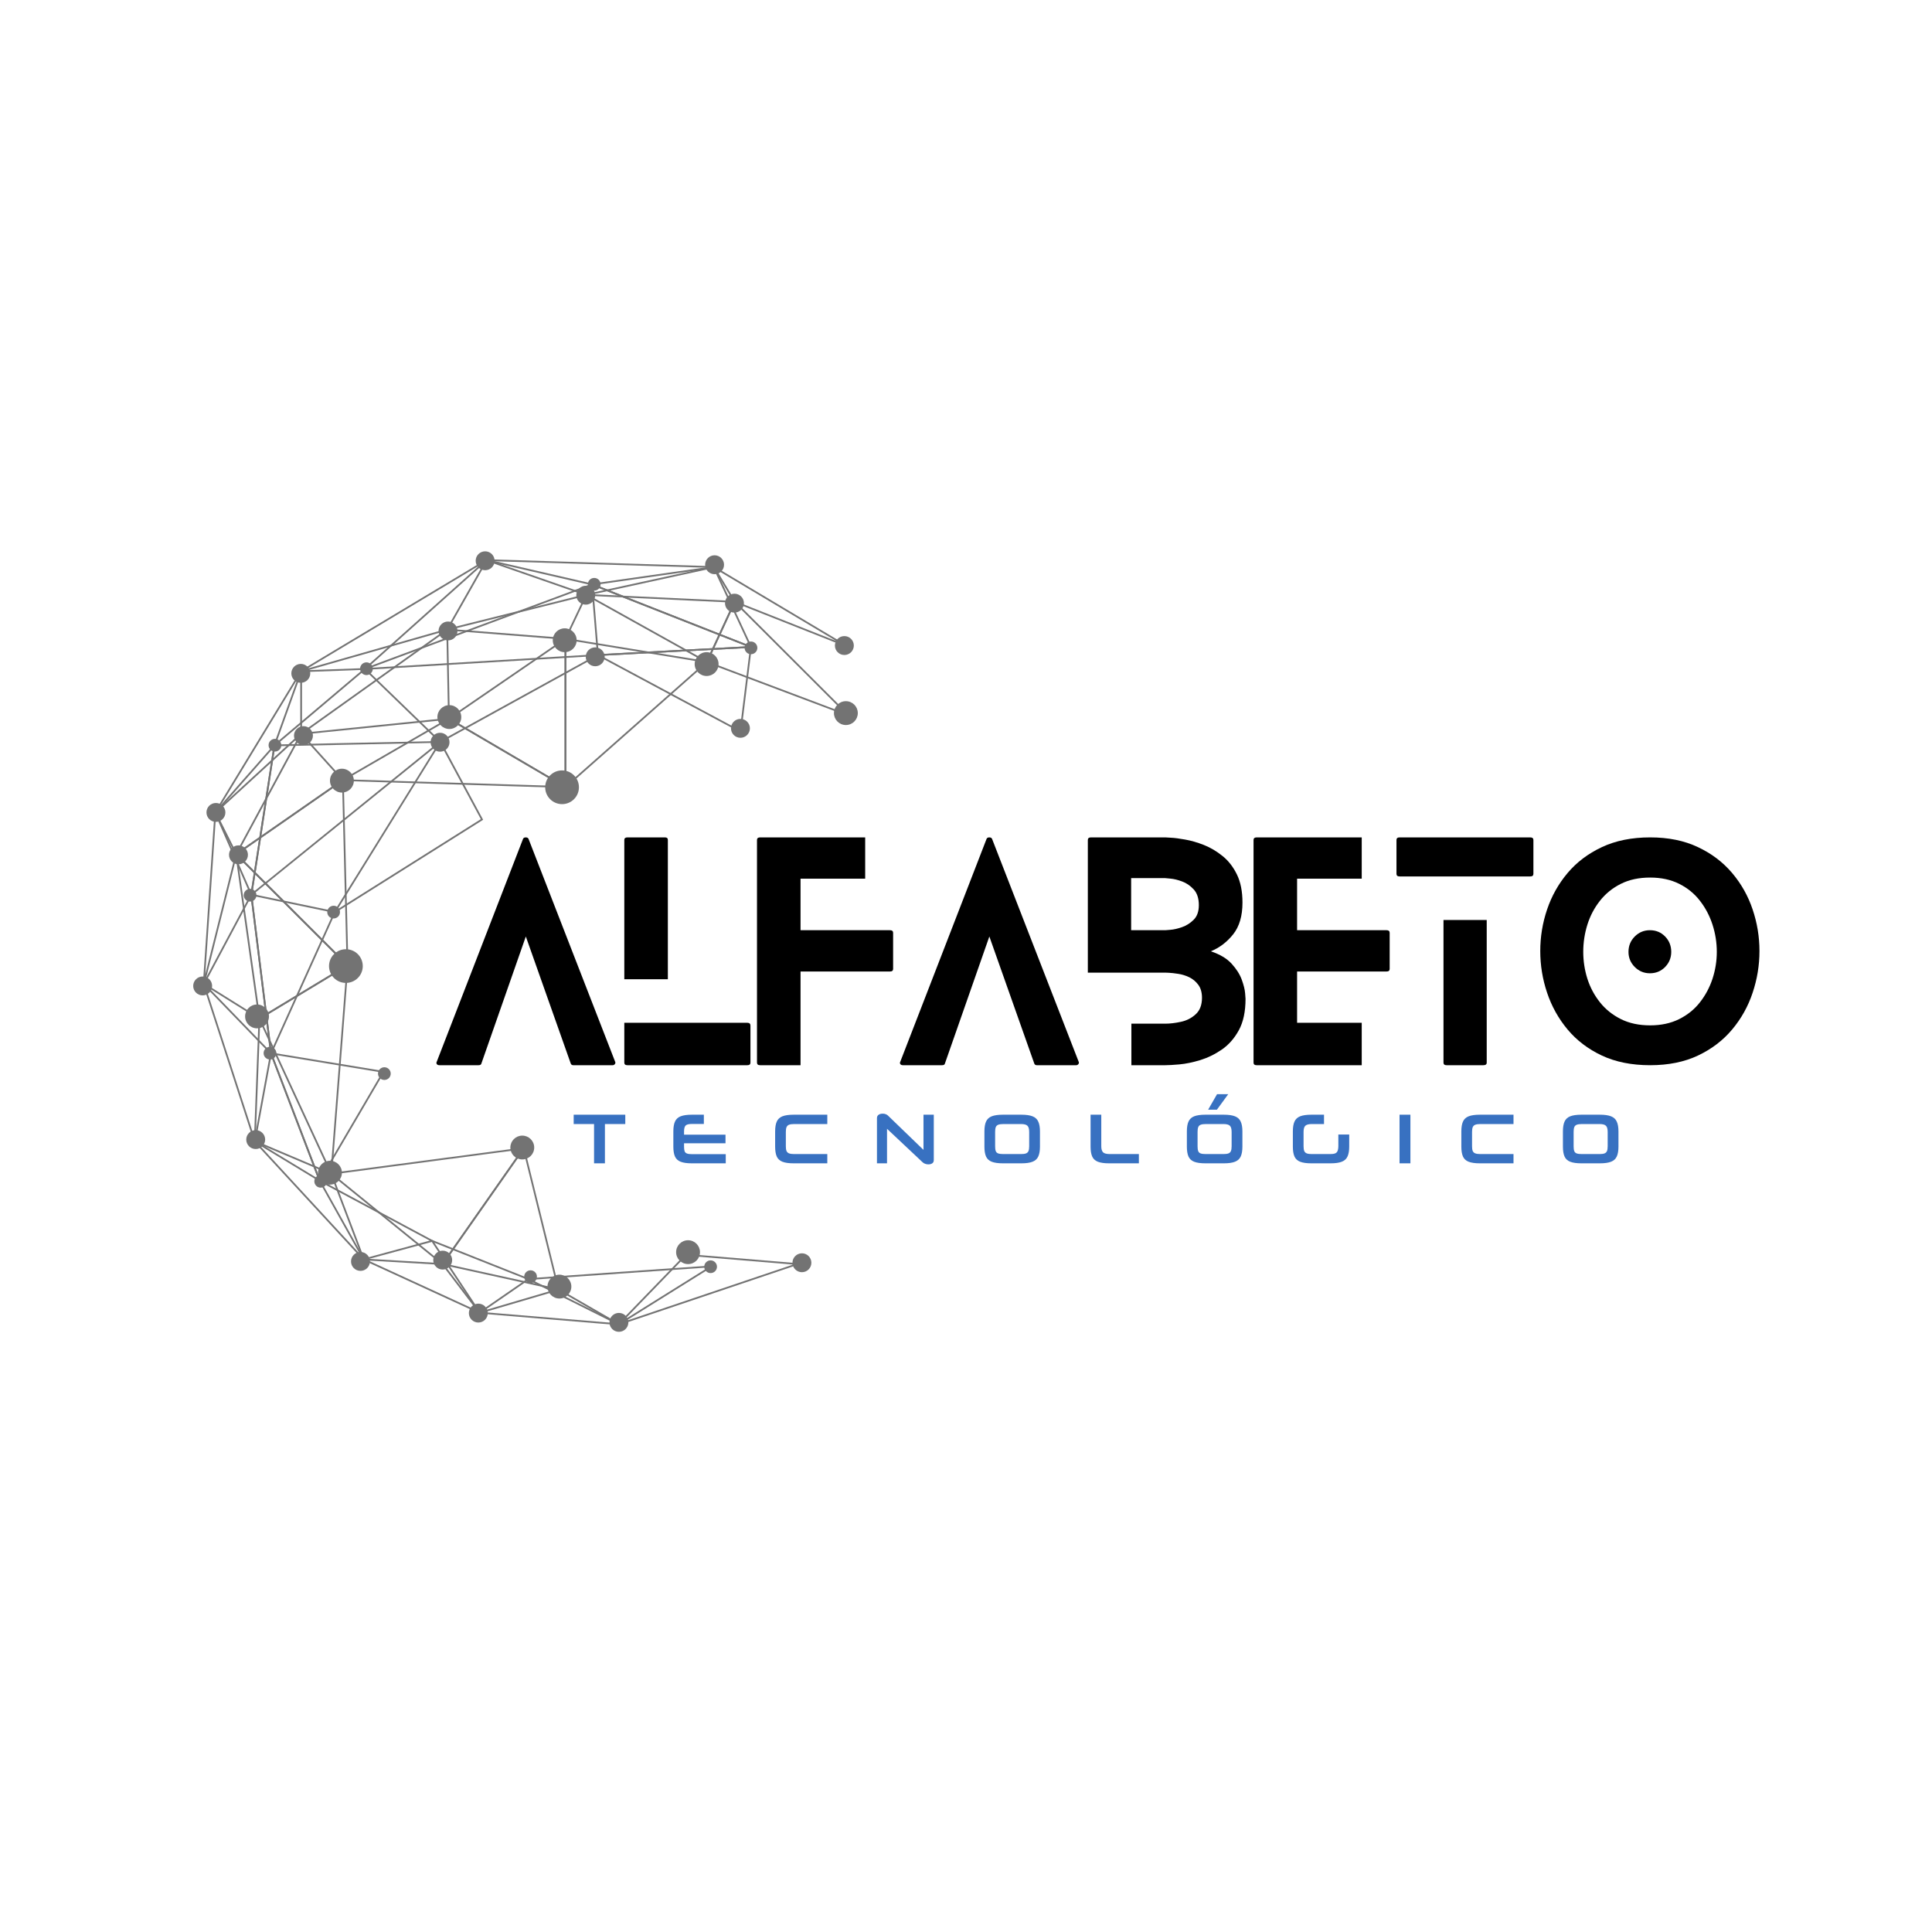 <svg version="1.0" preserveAspectRatio="xMidYMid meet" height="500" viewBox="0 0 375 375" zoomAndPan="magnify" width="500" xmlns:xlink="http://www.w3.org/1999/xlink" xmlns="http://www.w3.org/2000/svg"><defs><g></g><clipPath id="4ec09dcf7b"><path clip-rule="nonzero" d="M 161 136 L 166.5 136 L 166.5 141 L 161 141 Z M 161 136"></path></clipPath><clipPath id="202285d357"><path clip-rule="nonzero" d="M 136 107.004 L 141 107.004 L 141 112 L 136 112 Z M 136 107.004"></path></clipPath><clipPath id="c45b22a8b0"><path clip-rule="nonzero" d="M 92 107.004 L 97 107.004 L 97 111 L 92 111 Z M 92 107.004"></path></clipPath><clipPath id="362ac31a27"><path clip-rule="nonzero" d="M 118.254 254.652 L 122 254.652 L 122 258.504 L 118.254 258.504 Z M 118.254 254.652"></path></clipPath><clipPath id="68f6850dd3"><path clip-rule="nonzero" d="M 37.5 189 L 42 189 L 42 194 L 37.5 194 Z M 37.5 189"></path></clipPath></defs><path fill-rule="nonzero" fill-opacity="1" d="M 94.5 108.906 L 71.605 129.375 L 114.344 113.48 Z M 70.051 130.316 L 94.406 108.539 L 94.492 108.559 L 115.516 113.402 L 114.988 113.598 L 70.051 130.316" fill="#737373"></path><path fill-rule="nonzero" fill-opacity="1" d="M 115.586 113.52 L 145.426 125.266 L 138.453 110.254 Z M 146.086 125.887 L 145.695 125.734 L 114.273 113.363 L 138.656 109.887 L 146.086 125.887" fill="#737373"></path><path fill-rule="nonzero" fill-opacity="1" d="M 103.184 248.398 L 120.094 256.844 L 137.441 246.016 Z M 120.113 257.23 L 101.926 248.148 L 138.77 245.586 L 120.113 257.23" fill="#737373"></path><path fill-rule="nonzero" fill-opacity="1" d="M 84.316 241.215 L 93.148 254.555 L 102.199 248.312 Z M 93.059 255.027 L 92.965 254.883 L 83.441 240.504 L 102.91 248.234 L 93.059 255.027" fill="#737373"></path><path fill-rule="nonzero" fill-opacity="1" d="M 62.48 229.594 L 70.684 244.258 L 83.426 240.805 Z M 70.52 244.648 L 61.621 228.75 L 84.332 240.91 L 70.52 244.648" fill="#737373"></path><path fill-rule="nonzero" fill-opacity="1" d="M 49.637 221.449 L 61.719 228.773 L 52.66 205.074 Z M 62.387 229.57 L 49.266 221.617 L 52.543 203.832 L 62.387 229.57" fill="#737373"></path><path fill-rule="nonzero" fill-opacity="1" d="M 39.758 190.941 L 52.371 203.973 L 48.672 174.215 Z M 52.832 204.934 L 39.344 191 L 39.402 190.891 L 48.879 173.117 L 52.832 204.934" fill="#737373"></path><path fill-rule="nonzero" fill-opacity="1" d="M 42 157.742 L 48.699 173.066 L 53.02 145.223 Z M 48.855 174.266 L 41.602 157.68 L 41.672 157.602 L 53.531 144.133 L 48.855 174.266" fill="#737373"></path><path fill-rule="nonzero" fill-opacity="1" d="M 58.57 130.461 L 53.648 144.141 L 70.344 130.031 Z M 52.906 145.211 L 58.332 130.129 L 71.309 129.66 L 52.906 145.211" fill="#737373"></path><path fill-rule="nonzero" fill-opacity="1" d="M 115.121 113.695 L 116.211 126.973 L 144.973 125.449 Z M 115.898 127.328 L 114.738 113.184 L 146.539 125.703 L 115.898 127.328" fill="#737373"></path><path fill-rule="nonzero" fill-opacity="1" d="M 71.219 129.992 L 85.48 143.793 L 115.32 127.363 Z M 85.426 144.211 L 85.336 144.125 L 70.434 129.699 L 70.816 129.676 L 116.789 126.938 L 85.426 144.211" fill="#737373"></path><path fill-rule="nonzero" fill-opacity="1" d="M 53.422 144.844 L 49.012 173.262 L 84.965 144.18 Z M 48.543 174.07 L 53.133 144.512 L 85.941 143.824 L 48.543 174.07" fill="#737373"></path><path fill-rule="nonzero" fill-opacity="1" d="M 48.973 173.879 L 52.695 203.836 L 64.738 177.16 Z M 52.508 205.07 L 48.578 173.453 L 65.219 176.914 L 65.133 177.105 L 52.508 205.07" fill="#737373"></path><path fill-rule="nonzero" fill-opacity="1" d="M 85.441 144.34 L 65.504 176.508 L 93.328 159 Z M 64.449 177.57 L 85.465 143.668 L 93.777 159.117 L 93.645 159.203 L 64.449 177.57" fill="#737373"></path><path fill-rule="nonzero" fill-opacity="1" d="M 116.668 127.285 L 143.594 141.715 L 145.562 125.754 Z M 143.867 142.246 L 143.652 142.129 L 115.441 127.012 L 145.949 125.398 L 145.922 125.598 L 143.867 142.246" fill="#737373"></path><path fill-rule="nonzero" fill-opacity="1" d="M 52.863 204.668 L 62.086 228.785 L 74.156 208.176 Z M 62.02 229.562 L 52.34 204.238 L 52.629 204.289 L 74.699 207.922 L 74.574 208.133 L 62.02 229.562" fill="#737373"></path><path fill-rule="nonzero" fill-opacity="1" d="M 63.484 229.289 C 63.484 229.973 62.93 230.523 62.246 230.523 C 61.562 230.523 61.012 229.973 61.012 229.289 C 61.012 228.609 61.562 228.055 62.246 228.055 C 62.93 228.055 63.484 228.609 63.484 229.289" fill="#737373"></path><path fill-rule="nonzero" fill-opacity="1" d="M 139.164 245.871 C 139.164 246.555 138.609 247.105 137.926 247.105 C 137.242 247.105 136.691 246.555 136.691 245.871 C 136.691 245.191 137.242 244.637 137.926 244.637 C 138.609 244.637 139.164 245.191 139.164 245.871" fill="#737373"></path><path fill-rule="nonzero" fill-opacity="1" d="M 65.992 177.039 C 65.992 177.719 65.441 178.273 64.758 178.273 C 64.074 178.273 63.52 177.719 63.52 177.039 C 63.52 176.355 64.074 175.801 64.758 175.801 C 65.441 175.801 65.992 176.355 65.992 177.039" fill="#737373"></path><path fill-rule="nonzero" fill-opacity="1" d="M 72.363 129.797 C 72.363 130.48 71.812 131.035 71.129 131.035 C 70.445 131.035 69.891 130.48 69.891 129.797 C 69.891 129.117 70.445 128.562 71.129 128.562 C 71.812 128.562 72.363 129.117 72.363 129.797" fill="#737373"></path><path fill-rule="nonzero" fill-opacity="1" d="M 147 125.75 C 147 126.43 146.445 126.984 145.766 126.984 C 145.082 126.984 144.527 126.43 144.527 125.75 C 144.527 125.066 145.082 124.516 145.766 124.516 C 146.445 124.516 147 125.066 147 125.75" fill="#737373"></path><path fill-rule="nonzero" fill-opacity="1" d="M 116.574 113.41 C 116.574 114.09 116.023 114.645 115.34 114.645 C 114.656 114.645 114.102 114.09 114.102 113.41 C 114.102 112.727 114.656 112.176 115.34 112.176 C 116.023 112.176 116.574 112.727 116.574 113.41" fill="#737373"></path><path fill-rule="nonzero" fill-opacity="1" d="M 49.777 173.758 C 49.777 174.441 49.223 174.996 48.539 174.996 C 47.855 174.996 47.301 174.441 47.301 173.758 C 47.301 173.078 47.855 172.523 48.539 172.523 C 49.223 172.523 49.777 173.078 49.777 173.758" fill="#737373"></path><path fill-rule="nonzero" fill-opacity="1" d="M 54.602 144.645 C 54.602 145.328 54.051 145.879 53.367 145.879 C 52.684 145.879 52.129 145.328 52.129 144.645 C 52.129 143.965 52.684 143.41 53.367 143.41 C 54.051 143.41 54.602 143.965 54.602 144.645" fill="#737373"></path><path fill-rule="nonzero" fill-opacity="1" d="M 75.84 208.387 C 75.84 209.07 75.285 209.621 74.602 209.621 C 73.918 209.621 73.367 209.07 73.367 208.387 C 73.367 207.707 73.918 207.152 74.602 207.152 C 75.285 207.152 75.84 207.707 75.84 208.387" fill="#737373"></path><path fill-rule="nonzero" fill-opacity="1" d="M 53.637 204.418 C 53.637 205.098 53.082 205.652 52.402 205.652 C 51.719 205.652 51.164 205.098 51.164 204.418 C 51.164 203.734 51.719 203.18 52.402 203.18 C 53.082 203.18 53.637 203.734 53.637 204.418" fill="#737373"></path><path fill-rule="nonzero" fill-opacity="1" d="M 104.219 247.801 C 104.219 248.48 103.664 249.035 102.984 249.035 C 102.301 249.035 101.746 248.48 101.746 247.801 C 101.746 247.117 102.301 246.566 102.984 246.566 C 103.664 246.566 104.219 247.117 104.219 247.801" fill="#737373"></path><path fill-rule="nonzero" fill-opacity="1" d="M 145.555 141.367 C 145.555 142.379 144.734 143.203 143.719 143.203 C 142.703 143.203 141.883 142.379 141.883 141.367 C 141.883 140.355 142.703 139.535 143.719 139.535 C 144.734 139.535 145.555 140.355 145.555 141.367" fill="#737373"></path><path fill-rule="nonzero" fill-opacity="1" d="M 87.25 144.066 C 87.25 145.082 86.43 145.902 85.414 145.902 C 84.398 145.902 83.578 145.082 83.578 144.066 C 83.578 143.055 84.398 142.23 85.414 142.23 C 86.43 142.23 87.25 143.055 87.25 144.066" fill="#737373"></path><path fill-rule="nonzero" fill-opacity="1" d="M 117.367 127.484 C 117.367 128.496 116.547 129.32 115.531 129.32 C 114.516 129.32 113.695 128.496 113.695 127.484 C 113.695 126.473 114.516 125.652 115.531 125.652 C 116.547 125.652 117.367 126.473 117.367 127.484" fill="#737373"></path><path fill-rule="nonzero" fill-opacity="1" d="M 95.547 108.926 L 113.816 115.289 L 137.184 110.195 Z M 113.793 115.637 L 113.75 115.621 L 93.359 108.52 L 139.93 109.945 L 113.793 115.637" fill="#737373"></path><path fill-rule="nonzero" fill-opacity="1" d="M 142.723 116.676 L 162.324 124.426 L 139.047 110.559 Z M 164.145 125.508 L 142.492 116.945 L 138.066 109.582 L 164.293 125.207 L 164.145 125.508" fill="#737373"></path><path fill-rule="nonzero" fill-opacity="1" d="M 93.988 109.195 L 59.637 129.781 L 86.691 122.062 Z M 57.266 130.809 L 94.918 108.246 L 86.918 122.348 L 86.848 122.367 L 57.266 130.809" fill="#737373"></path><path fill-rule="nonzero" fill-opacity="1" d="M 58.281 130.898 L 42.559 156.785 L 58.281 142.355 Z M 41.039 158.637 L 58.621 129.691 L 58.621 142.504 L 58.566 142.555 L 41.039 158.637" fill="#737373"></path><path fill-rule="nonzero" fill-opacity="1" d="M 41.926 158.34 L 39.848 189.094 L 45.672 165.82 Z M 39.715 191.012 L 39.383 190.961 L 41.672 157.082 L 46.031 165.781 L 39.715 191.012" fill="#737373"></path><path fill-rule="nonzero" fill-opacity="1" d="M 39.852 191.359 L 49.32 220.574 L 50.18 197.801 Z M 49.586 222.488 L 39.246 190.582 L 50.523 197.621 L 50.52 197.719 L 49.586 222.488" fill="#737373"></path><path fill-rule="nonzero" fill-opacity="1" d="M 50.105 221.992 L 70.137 243.699 L 64.168 227.953 Z M 71.066 245.207 L 48.797 221.07 L 64.434 227.699 L 64.461 227.766 L 71.066 245.207" fill="#737373"></path><path fill-rule="nonzero" fill-opacity="1" d="M 133.223 243.727 L 120.711 256.656 L 153.93 245.453 Z M 119.5 257.422 L 133.09 243.379 L 133.168 243.387 L 155.582 245.25 L 119.5 257.422" fill="#737373"></path><path fill-rule="nonzero" fill-opacity="1" d="M 71.488 244.676 L 92.559 254.355 L 85.816 245.516 Z M 93.648 255.227 L 69.719 244.234 L 85.992 245.188 L 86.039 245.25 L 93.648 255.227" fill="#737373"></path><path fill-rule="nonzero" fill-opacity="1" d="M 94.02 254.699 L 119.367 256.809 L 108.383 250.477 Z M 120.844 257.27 L 92.188 254.883 L 108.426 250.113 L 108.488 250.148 L 120.844 257.27" fill="#737373"></path><path fill-rule="nonzero" fill-opacity="1" d="M 114.516 115.664 L 137.129 128.262 L 142.348 116.969 Z M 137.281 128.734 L 113.098 115.262 L 142.863 116.656 L 137.281 128.734" fill="#737373"></path><path fill-rule="nonzero" fill-opacity="1" d="M 87.848 122.117 L 109.652 123.824 L 113.5 115.715 Z M 109.855 124.18 L 109.742 124.172 L 85.758 122.293 L 114.109 115.215 L 109.855 124.18" fill="#737373"></path><path fill-rule="nonzero" fill-opacity="1" d="M 86.641 122.527 L 59.066 142.199 L 86.969 139.355 Z M 57.836 142.66 L 86.965 121.883 L 87.312 139.66 L 87.156 139.676 L 57.836 142.66" fill="#737373"></path><path fill-rule="nonzero" fill-opacity="1" d="M 58.488 142.723 L 46.336 165.258 L 66.297 151.391 Z M 45.367 166.34 L 58.418 142.141 L 66.805 151.449 L 45.367 166.34" fill="#737373"></path><path fill-rule="nonzero" fill-opacity="1" d="M 87.453 139.5 L 109.586 152.473 L 109.586 124.324 Z M 109.922 153.062 L 109.668 152.914 L 86.828 139.52 L 87.047 139.371 L 109.922 123.684 L 109.922 153.062" fill="#737373"></path><path fill-rule="nonzero" fill-opacity="1" d="M 109.922 124.199 L 109.922 152.395 L 136.828 128.605 Z M 109.586 153.141 L 109.586 123.805 L 137.582 128.387 L 137.316 128.625 L 109.586 153.141" fill="#737373"></path><path fill-rule="nonzero" fill-opacity="1" d="M 137.434 128.402 L 163.984 138.402 L 142.656 117.102 Z M 165.328 139.27 L 136.977 128.59 L 137.051 128.426 L 142.555 116.52 L 165.328 139.27" fill="#737373"></path><path fill-rule="nonzero" fill-opacity="1" d="M 67.148 151.27 L 109.098 152.578 L 87.141 139.703 Z M 110.41 152.957 L 65.957 151.57 L 87.141 139.312 L 87.227 139.363 L 110.41 152.957" fill="#737373"></path><path fill-rule="nonzero" fill-opacity="1" d="M 46.113 165.824 L 67.273 186.957 L 66.391 151.734 Z M 67.633 187.793 L 45.59 165.777 L 66.715 151.102 L 66.719 151.414 L 67.633 187.793" fill="#737373"></path><path fill-rule="nonzero" fill-opacity="1" d="M 46.086 166.277 L 50.484 197.434 L 67.18 187.34 Z M 50.219 197.988 L 45.613 165.324 L 67.723 187.406 L 50.219 197.988" fill="#737373"></path><path fill-rule="nonzero" fill-opacity="1" d="M 50.566 197.777 L 64.184 227.168 L 67.258 187.688 Z M 64.418 228.48 L 50.137 197.645 L 50.266 197.566 L 67.645 187.059 L 67.621 187.387 L 64.418 228.48" fill="#737373"></path><path fill-rule="nonzero" fill-opacity="1" d="M 64.711 227.938 L 85.867 245.105 L 101.297 223.098 Z M 85.938 245.598 L 85.797 245.484 L 63.891 227.707 L 102.012 222.664 L 101.793 222.977 L 85.938 245.598" fill="#737373"></path><path fill-rule="nonzero" fill-opacity="1" d="M 86.188 245.242 L 108.176 250.074 L 101.578 223.281 Z M 108.633 250.52 L 85.621 245.461 L 101.73 222.48 L 108.633 250.52" fill="#737373"></path><path fill-rule="nonzero" fill-opacity="1" d="M 89.535 139.184 C 89.535 140.461 88.496 141.496 87.215 141.496 C 85.938 141.496 84.898 140.461 84.898 139.184 C 84.898 137.906 85.938 136.867 87.215 136.867 C 88.496 136.867 89.535 137.906 89.535 139.184" fill="#737373"></path><path fill-rule="nonzero" fill-opacity="1" d="M 88.797 122.473 C 88.797 123.484 87.973 124.305 86.957 124.305 C 85.945 124.305 85.121 123.484 85.121 122.473 C 85.121 121.457 85.945 120.637 86.957 120.637 C 87.973 120.637 88.797 121.457 88.797 122.473" fill="#737373"></path><g clip-path="url(#4ec09dcf7b)"><path fill-rule="nonzero" fill-opacity="1" d="M 166.5 138.41 C 166.5 139.688 165.465 140.727 164.184 140.727 C 162.902 140.727 161.867 139.688 161.867 138.41 C 161.867 137.133 162.902 136.098 164.184 136.098 C 165.465 136.098 166.5 137.133 166.5 138.41" fill="#737373"></path></g><path fill-rule="nonzero" fill-opacity="1" d="M 68.684 151.523 C 68.684 152.801 67.645 153.836 66.367 153.836 C 65.086 153.836 64.047 152.801 64.047 151.523 C 64.047 150.246 65.086 149.207 66.367 149.207 C 67.645 149.207 68.684 150.246 68.684 151.523" fill="#737373"></path><path fill-rule="nonzero" fill-opacity="1" d="M 111.93 124.273 C 111.93 125.547 110.891 126.586 109.609 126.586 C 108.332 126.586 107.293 125.547 107.293 124.273 C 107.293 122.992 108.332 121.957 109.609 121.957 C 110.891 121.957 111.93 122.992 111.93 124.273" fill="#737373"></path><path fill-rule="nonzero" fill-opacity="1" d="M 139.473 128.898 C 139.473 130.176 138.434 131.211 137.156 131.211 C 135.875 131.211 134.836 130.176 134.836 128.898 C 134.836 127.621 135.875 126.586 137.156 126.586 C 138.434 126.586 139.473 127.621 139.473 128.898" fill="#737373"></path><path fill-rule="nonzero" fill-opacity="1" d="M 144.398 117.074 C 144.398 118.086 143.574 118.906 142.559 118.906 C 141.547 118.906 140.723 118.086 140.723 117.074 C 140.723 116.059 141.547 115.238 142.559 115.238 C 143.574 115.238 144.398 116.059 144.398 117.074" fill="#737373"></path><g clip-path="url(#202285d357)"><path fill-rule="nonzero" fill-opacity="1" d="M 140.535 109.617 C 140.535 110.633 139.715 111.453 138.699 111.453 C 137.684 111.453 136.863 110.633 136.863 109.617 C 136.863 108.605 137.684 107.781 138.699 107.781 C 139.715 107.781 140.535 108.605 140.535 109.617" fill="#737373"></path></g><path fill-rule="nonzero" fill-opacity="1" d="M 115.531 115.531 C 115.531 116.543 114.711 117.363 113.695 117.363 C 112.68 117.363 111.859 116.543 111.859 115.531 C 111.859 114.516 112.68 113.695 113.695 113.695 C 114.711 113.695 115.531 114.516 115.531 115.531" fill="#737373"></path><g clip-path="url(#c45b22a8b0)"><path fill-rule="nonzero" fill-opacity="1" d="M 96.004 108.848 C 96.004 109.859 95.18 110.68 94.168 110.68 C 93.152 110.68 92.328 109.859 92.328 108.848 C 92.328 107.832 93.152 107.012 94.168 107.012 C 95.18 107.012 96.004 107.832 96.004 108.848" fill="#737373"></path></g><path fill-rule="nonzero" fill-opacity="1" d="M 60.223 130.699 C 60.223 131.711 59.398 132.531 58.387 132.531 C 57.371 132.531 56.547 131.711 56.547 130.699 C 56.547 129.688 57.371 128.863 58.387 128.863 C 59.398 128.863 60.223 129.688 60.223 130.699" fill="#737373"></path><path fill-rule="nonzero" fill-opacity="1" d="M 60.738 142.781 C 60.738 143.793 59.914 144.617 58.902 144.617 C 57.887 144.617 57.062 143.793 57.062 142.781 C 57.062 141.77 57.887 140.945 58.902 140.945 C 59.914 140.945 60.738 141.77 60.738 142.781" fill="#737373"></path><path fill-rule="nonzero" fill-opacity="1" d="M 48.125 165.918 C 48.125 166.93 47.301 167.754 46.289 167.754 C 45.273 167.754 44.449 166.93 44.449 165.918 C 44.449 164.906 45.273 164.086 46.289 164.086 C 47.301 164.086 48.125 164.906 48.125 165.918" fill="#737373"></path><path fill-rule="nonzero" fill-opacity="1" d="M 51.469 221.191 C 51.469 222.207 50.648 223.027 49.633 223.027 C 48.621 223.027 47.797 222.207 47.797 221.191 C 47.797 220.18 48.621 219.355 49.633 219.355 C 50.648 219.355 51.469 220.18 51.469 221.191" fill="#737373"></path><path fill-rule="nonzero" fill-opacity="1" d="M 71.805 244.844 C 71.805 245.855 70.984 246.676 69.969 246.676 C 68.953 246.676 68.133 245.855 68.133 244.844 C 68.133 243.832 68.953 243.008 69.969 243.008 C 70.984 243.008 71.805 243.832 71.805 244.844" fill="#737373"></path><path fill-rule="nonzero" fill-opacity="1" d="M 94.68 254.871 C 94.68 255.883 93.859 256.703 92.844 256.703 C 91.832 256.703 91.008 255.883 91.008 254.871 C 91.008 253.855 91.832 253.035 92.844 253.035 C 93.859 253.035 94.68 253.855 94.68 254.871" fill="#737373"></path><g clip-path="url(#362ac31a27)"><path fill-rule="nonzero" fill-opacity="1" d="M 121.965 256.668 C 121.965 257.684 121.145 258.504 120.129 258.504 C 119.117 258.504 118.293 257.684 118.293 256.668 C 118.293 255.656 119.117 254.836 120.129 254.836 C 121.145 254.836 121.965 255.656 121.965 256.668" fill="#737373"></path></g><path fill-rule="nonzero" fill-opacity="1" d="M 157.488 245.102 C 157.488 246.113 156.668 246.934 155.652 246.934 C 154.641 246.934 153.816 246.113 153.816 245.102 C 153.816 244.086 154.641 243.266 155.652 243.266 C 156.668 243.266 157.488 244.086 157.488 245.102" fill="#737373"></path><path fill-rule="nonzero" fill-opacity="1" d="M 165.727 125.301 C 165.727 126.312 164.906 127.133 163.891 127.133 C 162.875 127.133 162.055 126.312 162.055 125.301 C 162.055 124.285 162.875 123.465 163.891 123.465 C 164.906 123.465 165.727 124.285 165.727 125.301" fill="#737373"></path><path fill-rule="nonzero" fill-opacity="1" d="M 87.766 244.586 C 87.766 245.598 86.941 246.422 85.93 246.422 C 84.914 246.422 84.094 245.598 84.094 244.586 C 84.094 243.574 84.914 242.754 85.93 242.754 C 86.941 242.754 87.766 243.574 87.766 244.586" fill="#737373"></path><path fill-rule="nonzero" fill-opacity="1" d="M 43.75 157.691 C 43.75 158.707 42.926 159.527 41.91 159.527 C 40.895 159.527 40.074 158.707 40.074 157.691 C 40.074 156.68 40.895 155.859 41.91 155.859 C 42.926 155.859 43.75 156.68 43.75 157.691" fill="#737373"></path><g clip-path="url(#68f6850dd3)"><path fill-rule="nonzero" fill-opacity="1" d="M 41.172 191.371 C 41.172 192.383 40.352 193.203 39.336 193.203 C 38.324 193.203 37.5 192.383 37.5 191.371 C 37.5 190.355 38.324 189.535 39.336 189.535 C 40.352 189.535 41.172 190.355 41.172 191.371" fill="#737373"></path></g><path fill-rule="nonzero" fill-opacity="1" d="M 103.691 222.734 C 103.691 224.012 102.652 225.047 101.375 225.047 C 100.094 225.047 99.059 224.012 99.059 222.734 C 99.059 221.457 100.094 220.422 101.375 220.422 C 102.652 220.422 103.691 221.457 103.691 222.734" fill="#737373"></path><path fill-rule="nonzero" fill-opacity="1" d="M 110.898 249.727 C 110.898 251.004 109.859 252.043 108.582 252.043 C 107.301 252.043 106.266 251.004 106.266 249.727 C 106.266 248.449 107.301 247.414 108.582 247.414 C 109.859 247.414 110.898 248.449 110.898 249.727" fill="#737373"></path><path fill-rule="nonzero" fill-opacity="1" d="M 135.867 243.043 C 135.867 244.32 134.832 245.359 133.551 245.359 C 132.273 245.359 131.234 244.32 131.234 243.043 C 131.234 241.766 132.273 240.73 133.551 240.73 C 134.832 240.73 135.867 241.766 135.867 243.043" fill="#737373"></path><path fill-rule="nonzero" fill-opacity="1" d="M 52.207 197.281 C 52.207 198.562 51.172 199.598 49.891 199.598 C 48.609 199.598 47.574 198.562 47.574 197.281 C 47.574 196.004 48.609 194.969 49.891 194.969 C 51.172 194.969 52.207 196.004 52.207 197.281" fill="#737373"></path><path fill-rule="nonzero" fill-opacity="1" d="M 66.367 227.617 C 66.367 228.895 65.328 229.934 64.047 229.934 C 62.77 229.934 61.73 228.895 61.73 227.617 C 61.73 226.34 62.77 225.305 64.047 225.305 C 65.328 225.305 66.367 226.34 66.367 227.617" fill="#737373"></path><path fill-rule="nonzero" fill-opacity="1" d="M 112.371 152.809 C 112.371 154.613 110.906 156.082 109.098 156.082 C 107.285 156.082 105.82 154.613 105.82 152.809 C 105.82 151 107.285 149.535 109.098 149.535 C 110.906 149.535 112.371 151 112.371 152.809" fill="#737373"></path><path fill-rule="nonzero" fill-opacity="1" d="M 70.414 187.516 C 70.414 189.32 68.949 190.785 67.137 190.785 C 65.328 190.785 63.863 189.32 63.863 187.516 C 63.863 185.707 65.328 184.242 67.137 184.242 C 68.949 184.242 70.414 185.707 70.414 187.516" fill="#737373"></path><g fill-opacity="1" fill="#000000"><g transform="translate(84.703, 206.756)"><g><path d="M 34.703 -0.656 C 34.773 -0.508 34.754 -0.363 34.641 -0.219 C 34.535 -0.07 34.391 0 34.203 0 L 26.578 0 C 26.328 0 26.16 -0.109 26.078 -0.328 L 17.359 -24.984 L 8.734 -0.328 C 8.691 -0.109 8.504 0 8.172 0 L 0.609 0 C 0.348 0 0.172 -0.07 0.078 -0.219 C -0.016 -0.363 -0.02 -0.508 0.062 -0.656 L 16.797 -43.875 C 16.867 -44.102 17.051 -44.219 17.344 -44.219 C 17.645 -44.219 17.832 -44.102 17.906 -43.875 Z M 34.703 -0.656"></path></g></g></g><g fill-opacity="1" fill="#000000"><g transform="translate(121.178, 206.756)"><g><path d="M 23.875 -8.234 C 24.281 -8.234 24.484 -8.051 24.484 -7.688 L 24.484 -0.5 C 24.484 -0.164 24.281 0 23.875 0 L 0.609 0 C 0.203 0 0 -0.164 0 -0.5 L 0 -8.234 Z M 8.453 -16.688 L 0 -16.688 L 0 -43.719 C 0 -44.051 0.203 -44.219 0.609 -44.219 L 7.906 -44.219 C 8.27 -44.219 8.453 -44.051 8.453 -43.719 Z M 8.453 -16.688"></path></g></g></g><g fill-opacity="1" fill="#000000"><g transform="translate(146.931, 206.756)"><g><path d="M 25.812 -26.203 C 26.219 -26.203 26.422 -26.035 26.422 -25.703 L 26.422 -18.688 C 26.422 -18.352 26.219 -18.188 25.812 -18.188 L 8.453 -18.188 L 8.453 0 L 0.609 0 C 0.203 0 0 -0.164 0 -0.5 L 0 -43.719 C 0 -44.051 0.203 -44.219 0.609 -44.219 L 21 -44.219 L 21 -36.203 L 8.453 -36.203 L 8.453 -26.203 Z M 25.812 -26.203"></path></g></g></g><g fill-opacity="1" fill="#000000"><g transform="translate(174.674, 206.756)"><g><path d="M 34.703 -0.656 C 34.773 -0.508 34.754 -0.363 34.641 -0.219 C 34.535 -0.07 34.391 0 34.203 0 L 26.578 0 C 26.328 0 26.16 -0.109 26.078 -0.328 L 17.359 -24.984 L 8.734 -0.328 C 8.691 -0.109 8.504 0 8.172 0 L 0.609 0 C 0.348 0 0.172 -0.07 0.078 -0.219 C -0.016 -0.363 -0.02 -0.508 0.062 -0.656 L 16.797 -43.875 C 16.867 -44.102 17.051 -44.219 17.344 -44.219 C 17.645 -44.219 17.832 -44.102 17.906 -43.875 Z M 34.703 -0.656"></path></g></g></g><g fill-opacity="1" fill="#000000"><g transform="translate(211.148, 206.756)"><g><path d="M 21.547 -31.062 C 21.547 -32.383 21.211 -33.406 20.547 -34.125 C 19.891 -34.844 19.133 -35.359 18.281 -35.672 C 17.438 -35.984 16.68 -36.164 16.016 -36.219 C 15.359 -36.281 15.031 -36.312 15.031 -36.312 L 8.406 -36.312 L 8.406 -26.203 L 15.031 -26.203 C 15.031 -26.203 15.359 -26.227 16.016 -26.281 C 16.68 -26.332 17.438 -26.504 18.281 -26.797 C 19.133 -27.098 19.891 -27.578 20.547 -28.234 C 21.211 -28.898 21.547 -29.844 21.547 -31.062 Z M 30.016 -31.562 C 30.016 -28.977 29.414 -26.93 28.219 -25.422 C 27.02 -23.91 25.57 -22.805 23.875 -22.109 C 25.645 -21.516 26.988 -20.711 27.906 -19.703 C 28.832 -18.691 29.488 -17.66 29.875 -16.609 C 30.258 -15.555 30.477 -14.672 30.531 -13.953 C 30.582 -13.234 30.609 -12.875 30.609 -12.875 C 30.609 -10.406 30.176 -8.379 29.312 -6.797 C 28.445 -5.211 27.344 -3.957 26 -3.031 C 24.656 -2.113 23.254 -1.43 21.797 -0.984 C 20.348 -0.547 19.004 -0.27 17.766 -0.156 C 16.535 -0.051 15.625 0 15.031 0 L 8.453 0 L 8.453 -8.062 L 15.031 -8.062 C 15.945 -8.062 16.957 -8.18 18.062 -8.422 C 19.176 -8.66 20.133 -9.148 20.938 -9.891 C 21.75 -10.629 22.156 -11.695 22.156 -13.094 C 22.156 -14.125 21.914 -14.961 21.438 -15.609 C 20.957 -16.254 20.367 -16.742 19.672 -17.078 C 18.973 -17.41 18.266 -17.629 17.547 -17.734 C 16.828 -17.848 16.227 -17.914 15.75 -17.938 C 15.27 -17.957 15.031 -17.969 15.031 -17.969 L 0 -17.969 L 0 -43.719 C 0 -44.051 0.203 -44.219 0.609 -44.219 L 15.031 -44.219 C 15.031 -44.219 15.391 -44.195 16.109 -44.156 C 16.828 -44.125 17.754 -44.004 18.891 -43.797 C 20.035 -43.598 21.242 -43.25 22.516 -42.75 C 23.785 -42.25 24.992 -41.535 26.141 -40.609 C 27.285 -39.691 28.219 -38.492 28.938 -37.016 C 29.656 -35.547 30.016 -33.727 30.016 -31.562 Z M 30.016 -31.562"></path></g></g></g><g fill-opacity="1" fill="#000000"><g transform="translate(243.312, 206.756)"><g><path d="M 21 -8.234 L 21 0 L 0.609 0 C 0.203 0 0 -0.164 0 -0.5 L 0 -43.719 C 0 -44.051 0.203 -44.219 0.609 -44.219 L 21 -44.219 L 21 -36.203 L 8.453 -36.203 L 8.453 -26.203 L 25.812 -26.203 C 26.219 -26.203 26.422 -26.035 26.422 -25.703 L 26.422 -18.688 C 26.422 -18.352 26.219 -18.188 25.812 -18.188 L 8.453 -18.188 L 8.453 -8.234 Z M 21 -8.234"></path></g></g></g><g fill-opacity="1" fill="#000000"><g transform="translate(271.055, 206.756)"><g><path d="M 9.125 -28.188 L 17.516 -28.188 L 17.516 -0.5 C 17.516 -0.164 17.297 0 16.859 0 L 9.734 0 C 9.328 0 9.125 -0.164 9.125 -0.5 Z M 0.609 -36.641 C 0.203 -36.641 0 -36.805 0 -37.141 L 0 -43.719 C 0 -44.051 0.203 -44.219 0.609 -44.219 L 25.969 -44.219 C 26.375 -44.219 26.578 -44.051 26.578 -43.719 L 26.578 -37.141 C 26.578 -36.805 26.375 -36.641 25.969 -36.641 Z M 0.609 -36.641"></path></g></g></g><g fill-opacity="1" fill="#000000"><g transform="translate(298.964, 206.756)"><g><path d="M 25.422 -22 C 25.422 -20.852 25.023 -19.875 24.234 -19.062 C 23.441 -18.25 22.457 -17.844 21.281 -17.844 C 20.133 -17.844 19.156 -18.25 18.344 -19.062 C 17.531 -19.875 17.125 -20.852 17.125 -22 C 17.125 -23.176 17.531 -24.172 18.344 -24.984 C 19.156 -25.797 20.133 -26.203 21.281 -26.203 C 22.457 -26.203 23.441 -25.797 24.234 -24.984 C 25.023 -24.172 25.422 -23.176 25.422 -22 Z M 42.547 -22.156 C 42.547 -19.395 42.102 -16.695 41.219 -14.062 C 40.344 -11.426 39.02 -9.051 37.25 -6.938 C 35.477 -4.82 33.266 -3.133 30.609 -1.875 C 27.961 -0.625 24.867 0 21.328 0 C 17.754 0 14.629 -0.625 11.953 -1.875 C 9.285 -3.133 7.066 -4.82 5.297 -6.938 C 3.535 -9.051 2.211 -11.426 1.328 -14.062 C 0.441 -16.695 0 -19.395 0 -22.156 C 0 -24.926 0.441 -27.617 1.328 -30.234 C 2.211 -32.848 3.535 -35.203 5.297 -37.297 C 7.066 -39.398 9.285 -41.078 11.953 -42.328 C 14.629 -43.586 17.754 -44.219 21.328 -44.219 C 24.867 -44.219 27.961 -43.586 30.609 -42.328 C 33.266 -41.078 35.477 -39.398 37.25 -37.297 C 39.02 -35.203 40.344 -32.848 41.219 -30.234 C 42.102 -27.617 42.547 -24.926 42.547 -22.156 Z M 34.266 -22 C 34.266 -23.801 33.988 -25.555 33.438 -27.266 C 32.883 -28.984 32.07 -30.531 31 -31.906 C 29.938 -33.289 28.594 -34.391 26.969 -35.203 C 25.344 -36.016 23.461 -36.422 21.328 -36.422 C 19.16 -36.422 17.266 -36.016 15.641 -35.203 C 14.016 -34.391 12.66 -33.289 11.578 -31.906 C 10.492 -30.531 9.68 -28.984 9.141 -27.266 C 8.609 -25.555 8.344 -23.801 8.344 -22 C 8.344 -20.227 8.609 -18.492 9.141 -16.797 C 9.68 -15.109 10.492 -13.582 11.578 -12.219 C 12.66 -10.852 14.016 -9.766 15.641 -8.953 C 17.266 -8.141 19.16 -7.734 21.328 -7.734 C 23.461 -7.734 25.344 -8.141 26.969 -8.953 C 28.594 -9.766 29.938 -10.852 31 -12.219 C 32.07 -13.582 32.883 -15.109 33.438 -16.797 C 33.988 -18.492 34.266 -20.227 34.266 -22 Z M 34.266 -22"></path></g></g></g><g fill-opacity="1" fill="#3871c1"><g transform="translate(111.086, 225.801)"><g><path d="M 6.328 0 L 4.219 0 L 4.219 -7.625 L 0.266 -7.625 L 0.266 -9.438 L 10.281 -9.438 L 10.281 -7.625 L 6.328 -7.625 Z M 6.328 0"></path></g></g></g><g fill-opacity="1" fill="#3871c1"><g transform="translate(129.946, 225.801)"><g><path d="M 10.922 0 L 4.344 0 C 3.414 0 2.688 -0.102 2.156 -0.312 C 1.633 -0.52 1.27 -0.859 1.062 -1.328 C 0.852 -1.805 0.75 -2.441 0.75 -3.234 L 0.75 -6.188 C 0.75 -6.988 0.852 -7.625 1.062 -8.094 C 1.27 -8.57 1.633 -8.914 2.156 -9.125 C 2.688 -9.332 3.414 -9.438 4.344 -9.438 L 6.672 -9.438 L 6.672 -7.641 L 4.344 -7.641 C 3.727 -7.641 3.32 -7.535 3.125 -7.328 C 2.926 -7.117 2.828 -6.738 2.828 -6.188 L 2.828 -5.562 L 10.875 -5.562 L 10.875 -3.891 L 2.828 -3.891 L 2.828 -3.219 C 2.828 -2.844 2.863 -2.551 2.938 -2.344 C 3.02 -2.133 3.172 -1.988 3.391 -1.906 C 3.617 -1.82 3.938 -1.781 4.344 -1.781 L 10.922 -1.781 Z M 10.922 0"></path></g></g></g><g fill-opacity="1" fill="#3871c1"><g transform="translate(149.704, 225.801)"><g><path d="M 10.875 0 L 4.344 0 C 3.414 0 2.688 -0.102 2.156 -0.312 C 1.633 -0.52 1.27 -0.859 1.062 -1.328 C 0.852 -1.805 0.75 -2.441 0.75 -3.234 L 0.75 -6.188 C 0.75 -6.988 0.852 -7.625 1.062 -8.094 C 1.27 -8.57 1.633 -8.914 2.156 -9.125 C 2.688 -9.332 3.414 -9.438 4.344 -9.438 L 10.875 -9.438 L 10.875 -7.625 L 4.438 -7.625 C 4.008 -7.625 3.676 -7.578 3.438 -7.484 C 3.207 -7.391 3.047 -7.227 2.953 -7 C 2.867 -6.781 2.828 -6.473 2.828 -6.078 L 2.828 -3.312 C 2.828 -2.926 2.867 -2.625 2.953 -2.406 C 3.047 -2.188 3.207 -2.031 3.438 -1.938 C 3.676 -1.844 4.016 -1.797 4.453 -1.797 L 10.875 -1.797 Z M 10.875 0"></path></g></g></g><g fill-opacity="1" fill="#3871c1"><g transform="translate(169.42, 225.801)"><g><path d="M 10.766 0.203 C 10.547 0.203 10.344 0.164 10.156 0.094 C 9.969 0.031 9.789 -0.078 9.625 -0.234 L 2.75 -6.703 L 2.75 0 L 0.797 0 L 0.797 -8.766 C 0.797 -9.055 0.898 -9.273 1.109 -9.422 C 1.316 -9.566 1.586 -9.641 1.922 -9.641 C 2.16 -9.641 2.359 -9.602 2.516 -9.531 C 2.672 -9.469 2.801 -9.391 2.906 -9.297 L 9.828 -2.609 L 9.828 -9.438 L 11.828 -9.438 L 11.828 -0.656 C 11.828 -0.344 11.727 -0.125 11.531 0 C 11.344 0.133 11.086 0.203 10.766 0.203 Z M 10.766 0.203"></path></g></g></g><g fill-opacity="1" fill="#3871c1"><g transform="translate(190.325, 225.801)"><g><path d="M 7.922 0 L 4.344 0 C 3.414 0 2.688 -0.102 2.156 -0.312 C 1.633 -0.52 1.27 -0.859 1.062 -1.328 C 0.852 -1.805 0.75 -2.441 0.75 -3.234 L 0.75 -6.188 C 0.75 -6.988 0.852 -7.625 1.062 -8.094 C 1.27 -8.57 1.633 -8.914 2.156 -9.125 C 2.688 -9.332 3.414 -9.438 4.344 -9.438 L 7.922 -9.438 C 8.848 -9.438 9.57 -9.332 10.094 -9.125 C 10.625 -8.914 10.992 -8.57 11.203 -8.094 C 11.422 -7.625 11.531 -6.988 11.531 -6.188 L 11.531 -3.234 C 11.531 -2.441 11.422 -1.805 11.203 -1.328 C 10.992 -0.859 10.625 -0.52 10.094 -0.312 C 9.57 -0.102 8.848 0 7.922 0 Z M 9.438 -3.312 L 9.438 -6.094 C 9.438 -6.688 9.32 -7.086 9.094 -7.297 C 8.875 -7.516 8.457 -7.625 7.844 -7.625 L 4.438 -7.625 C 4 -7.625 3.66 -7.578 3.422 -7.484 C 3.191 -7.391 3.035 -7.234 2.953 -7.016 C 2.867 -6.797 2.828 -6.488 2.828 -6.094 L 2.828 -3.312 C 2.828 -2.906 2.867 -2.594 2.953 -2.375 C 3.035 -2.156 3.191 -2.004 3.422 -1.922 C 3.66 -1.836 4 -1.797 4.438 -1.797 L 7.844 -1.797 C 8.258 -1.797 8.582 -1.836 8.812 -1.922 C 9.039 -2.004 9.203 -2.156 9.297 -2.375 C 9.391 -2.594 9.438 -2.906 9.438 -3.312 Z M 9.438 -3.312"></path></g></g></g><g fill-opacity="1" fill="#3871c1"><g transform="translate(210.899, 225.801)"><g><path d="M 10.156 0 L 4.375 0 C 3.445 0 2.719 -0.102 2.188 -0.312 C 1.664 -0.52 1.301 -0.859 1.094 -1.328 C 0.883 -1.805 0.781 -2.441 0.781 -3.234 L 0.781 -9.438 L 2.859 -9.438 L 2.859 -3.312 C 2.859 -2.77 2.973 -2.379 3.203 -2.141 C 3.43 -1.91 3.879 -1.797 4.547 -1.797 L 10.156 -1.797 Z M 10.156 0"></path></g></g></g><g fill-opacity="1" fill="#3871c1"><g transform="translate(229.62, 225.801)"><g><path d="M 7.922 0 L 4.344 0 C 3.414 0 2.688 -0.102 2.156 -0.312 C 1.633 -0.52 1.27 -0.859 1.062 -1.328 C 0.852 -1.805 0.75 -2.441 0.75 -3.234 L 0.75 -6.188 C 0.75 -6.988 0.852 -7.625 1.062 -8.094 C 1.27 -8.57 1.633 -8.914 2.156 -9.125 C 2.688 -9.332 3.414 -9.438 4.344 -9.438 L 7.922 -9.438 C 8.848 -9.438 9.57 -9.332 10.094 -9.125 C 10.625 -8.914 10.992 -8.57 11.203 -8.094 C 11.422 -7.625 11.531 -6.988 11.531 -6.188 L 11.531 -3.234 C 11.531 -2.441 11.422 -1.805 11.203 -1.328 C 10.992 -0.859 10.625 -0.52 10.094 -0.312 C 9.57 -0.102 8.848 0 7.922 0 Z M 9.438 -3.312 L 9.438 -6.094 C 9.438 -6.688 9.32 -7.086 9.094 -7.297 C 8.875 -7.516 8.457 -7.625 7.844 -7.625 L 4.438 -7.625 C 4 -7.625 3.66 -7.578 3.422 -7.484 C 3.191 -7.391 3.035 -7.234 2.953 -7.016 C 2.867 -6.797 2.828 -6.488 2.828 -6.094 L 2.828 -3.312 C 2.828 -2.906 2.867 -2.594 2.953 -2.375 C 3.035 -2.156 3.191 -2.004 3.422 -1.922 C 3.66 -1.836 4 -1.797 4.438 -1.797 L 7.844 -1.797 C 8.258 -1.797 8.582 -1.836 8.812 -1.922 C 9.039 -2.004 9.203 -2.156 9.297 -2.375 C 9.391 -2.594 9.438 -2.906 9.438 -3.312 Z M 6.578 -10.406 L 4.875 -10.406 L 6.609 -13.422 L 8.781 -13.422 Z M 6.578 -10.406"></path></g></g></g><g fill-opacity="1" fill="#3871c1"><g transform="translate(250.193, 225.801)"><g><path d="M 8.062 0 L 4.344 0 C 3.414 0 2.688 -0.102 2.156 -0.312 C 1.633 -0.52 1.27 -0.859 1.062 -1.328 C 0.852 -1.805 0.75 -2.441 0.75 -3.234 L 0.75 -6.188 C 0.75 -6.988 0.852 -7.625 1.062 -8.094 C 1.27 -8.57 1.633 -8.914 2.156 -9.125 C 2.688 -9.332 3.414 -9.438 4.344 -9.438 L 6.797 -9.438 L 6.797 -7.625 L 4.438 -7.625 C 3.812 -7.625 3.383 -7.508 3.156 -7.281 C 2.938 -7.062 2.828 -6.664 2.828 -6.094 L 2.828 -3.312 C 2.828 -2.906 2.875 -2.594 2.969 -2.375 C 3.07 -2.156 3.238 -2.004 3.469 -1.922 C 3.707 -1.836 4.031 -1.797 4.438 -1.797 L 8 -1.797 C 8.395 -1.797 8.707 -1.836 8.938 -1.922 C 9.164 -2.004 9.328 -2.16 9.422 -2.391 C 9.523 -2.617 9.578 -2.957 9.578 -3.406 L 9.578 -5.594 L 11.688 -5.594 L 11.688 -3.234 C 11.688 -2.441 11.578 -1.805 11.359 -1.328 C 11.148 -0.859 10.781 -0.52 10.25 -0.312 C 9.727 -0.102 9 0 8.062 0 Z M 8.062 0"></path></g></g></g><g fill-opacity="1" fill="#3871c1"><g transform="translate(270.822, 225.801)"><g><path d="M 2.938 0 L 0.828 0 L 0.828 -9.438 L 2.938 -9.438 Z M 2.938 0"></path></g></g></g><g fill-opacity="1" fill="#3871c1"><g transform="translate(282.896, 225.801)"><g><path d="M 10.875 0 L 4.344 0 C 3.414 0 2.688 -0.102 2.156 -0.312 C 1.633 -0.52 1.27 -0.859 1.062 -1.328 C 0.852 -1.805 0.75 -2.441 0.75 -3.234 L 0.75 -6.188 C 0.75 -6.988 0.852 -7.625 1.062 -8.094 C 1.27 -8.57 1.633 -8.914 2.156 -9.125 C 2.688 -9.332 3.414 -9.438 4.344 -9.438 L 10.875 -9.438 L 10.875 -7.625 L 4.438 -7.625 C 4.008 -7.625 3.676 -7.578 3.438 -7.484 C 3.207 -7.391 3.047 -7.227 2.953 -7 C 2.867 -6.781 2.828 -6.473 2.828 -6.078 L 2.828 -3.312 C 2.828 -2.926 2.867 -2.625 2.953 -2.406 C 3.047 -2.188 3.207 -2.031 3.438 -1.938 C 3.676 -1.844 4.016 -1.797 4.453 -1.797 L 10.875 -1.797 Z M 10.875 0"></path></g></g></g><g fill-opacity="1" fill="#3871c1"><g transform="translate(302.612, 225.801)"><g><path d="M 7.922 0 L 4.344 0 C 3.414 0 2.688 -0.102 2.156 -0.312 C 1.633 -0.52 1.27 -0.859 1.062 -1.328 C 0.852 -1.805 0.75 -2.441 0.75 -3.234 L 0.75 -6.188 C 0.75 -6.988 0.852 -7.625 1.062 -8.094 C 1.27 -8.57 1.633 -8.914 2.156 -9.125 C 2.688 -9.332 3.414 -9.438 4.344 -9.438 L 7.922 -9.438 C 8.848 -9.438 9.57 -9.332 10.094 -9.125 C 10.625 -8.914 10.992 -8.57 11.203 -8.094 C 11.422 -7.625 11.531 -6.988 11.531 -6.188 L 11.531 -3.234 C 11.531 -2.441 11.422 -1.805 11.203 -1.328 C 10.992 -0.859 10.625 -0.52 10.094 -0.312 C 9.57 -0.102 8.848 0 7.922 0 Z M 9.438 -3.312 L 9.438 -6.094 C 9.438 -6.688 9.32 -7.086 9.094 -7.297 C 8.875 -7.516 8.457 -7.625 7.844 -7.625 L 4.438 -7.625 C 4 -7.625 3.66 -7.578 3.422 -7.484 C 3.191 -7.391 3.035 -7.234 2.953 -7.016 C 2.867 -6.797 2.828 -6.488 2.828 -6.094 L 2.828 -3.312 C 2.828 -2.906 2.867 -2.594 2.953 -2.375 C 3.035 -2.156 3.191 -2.004 3.422 -1.922 C 3.66 -1.836 4 -1.797 4.438 -1.797 L 7.844 -1.797 C 8.258 -1.797 8.582 -1.836 8.812 -1.922 C 9.039 -2.004 9.203 -2.156 9.297 -2.375 C 9.391 -2.594 9.438 -2.906 9.438 -3.312 Z M 9.438 -3.312"></path></g></g></g></svg>